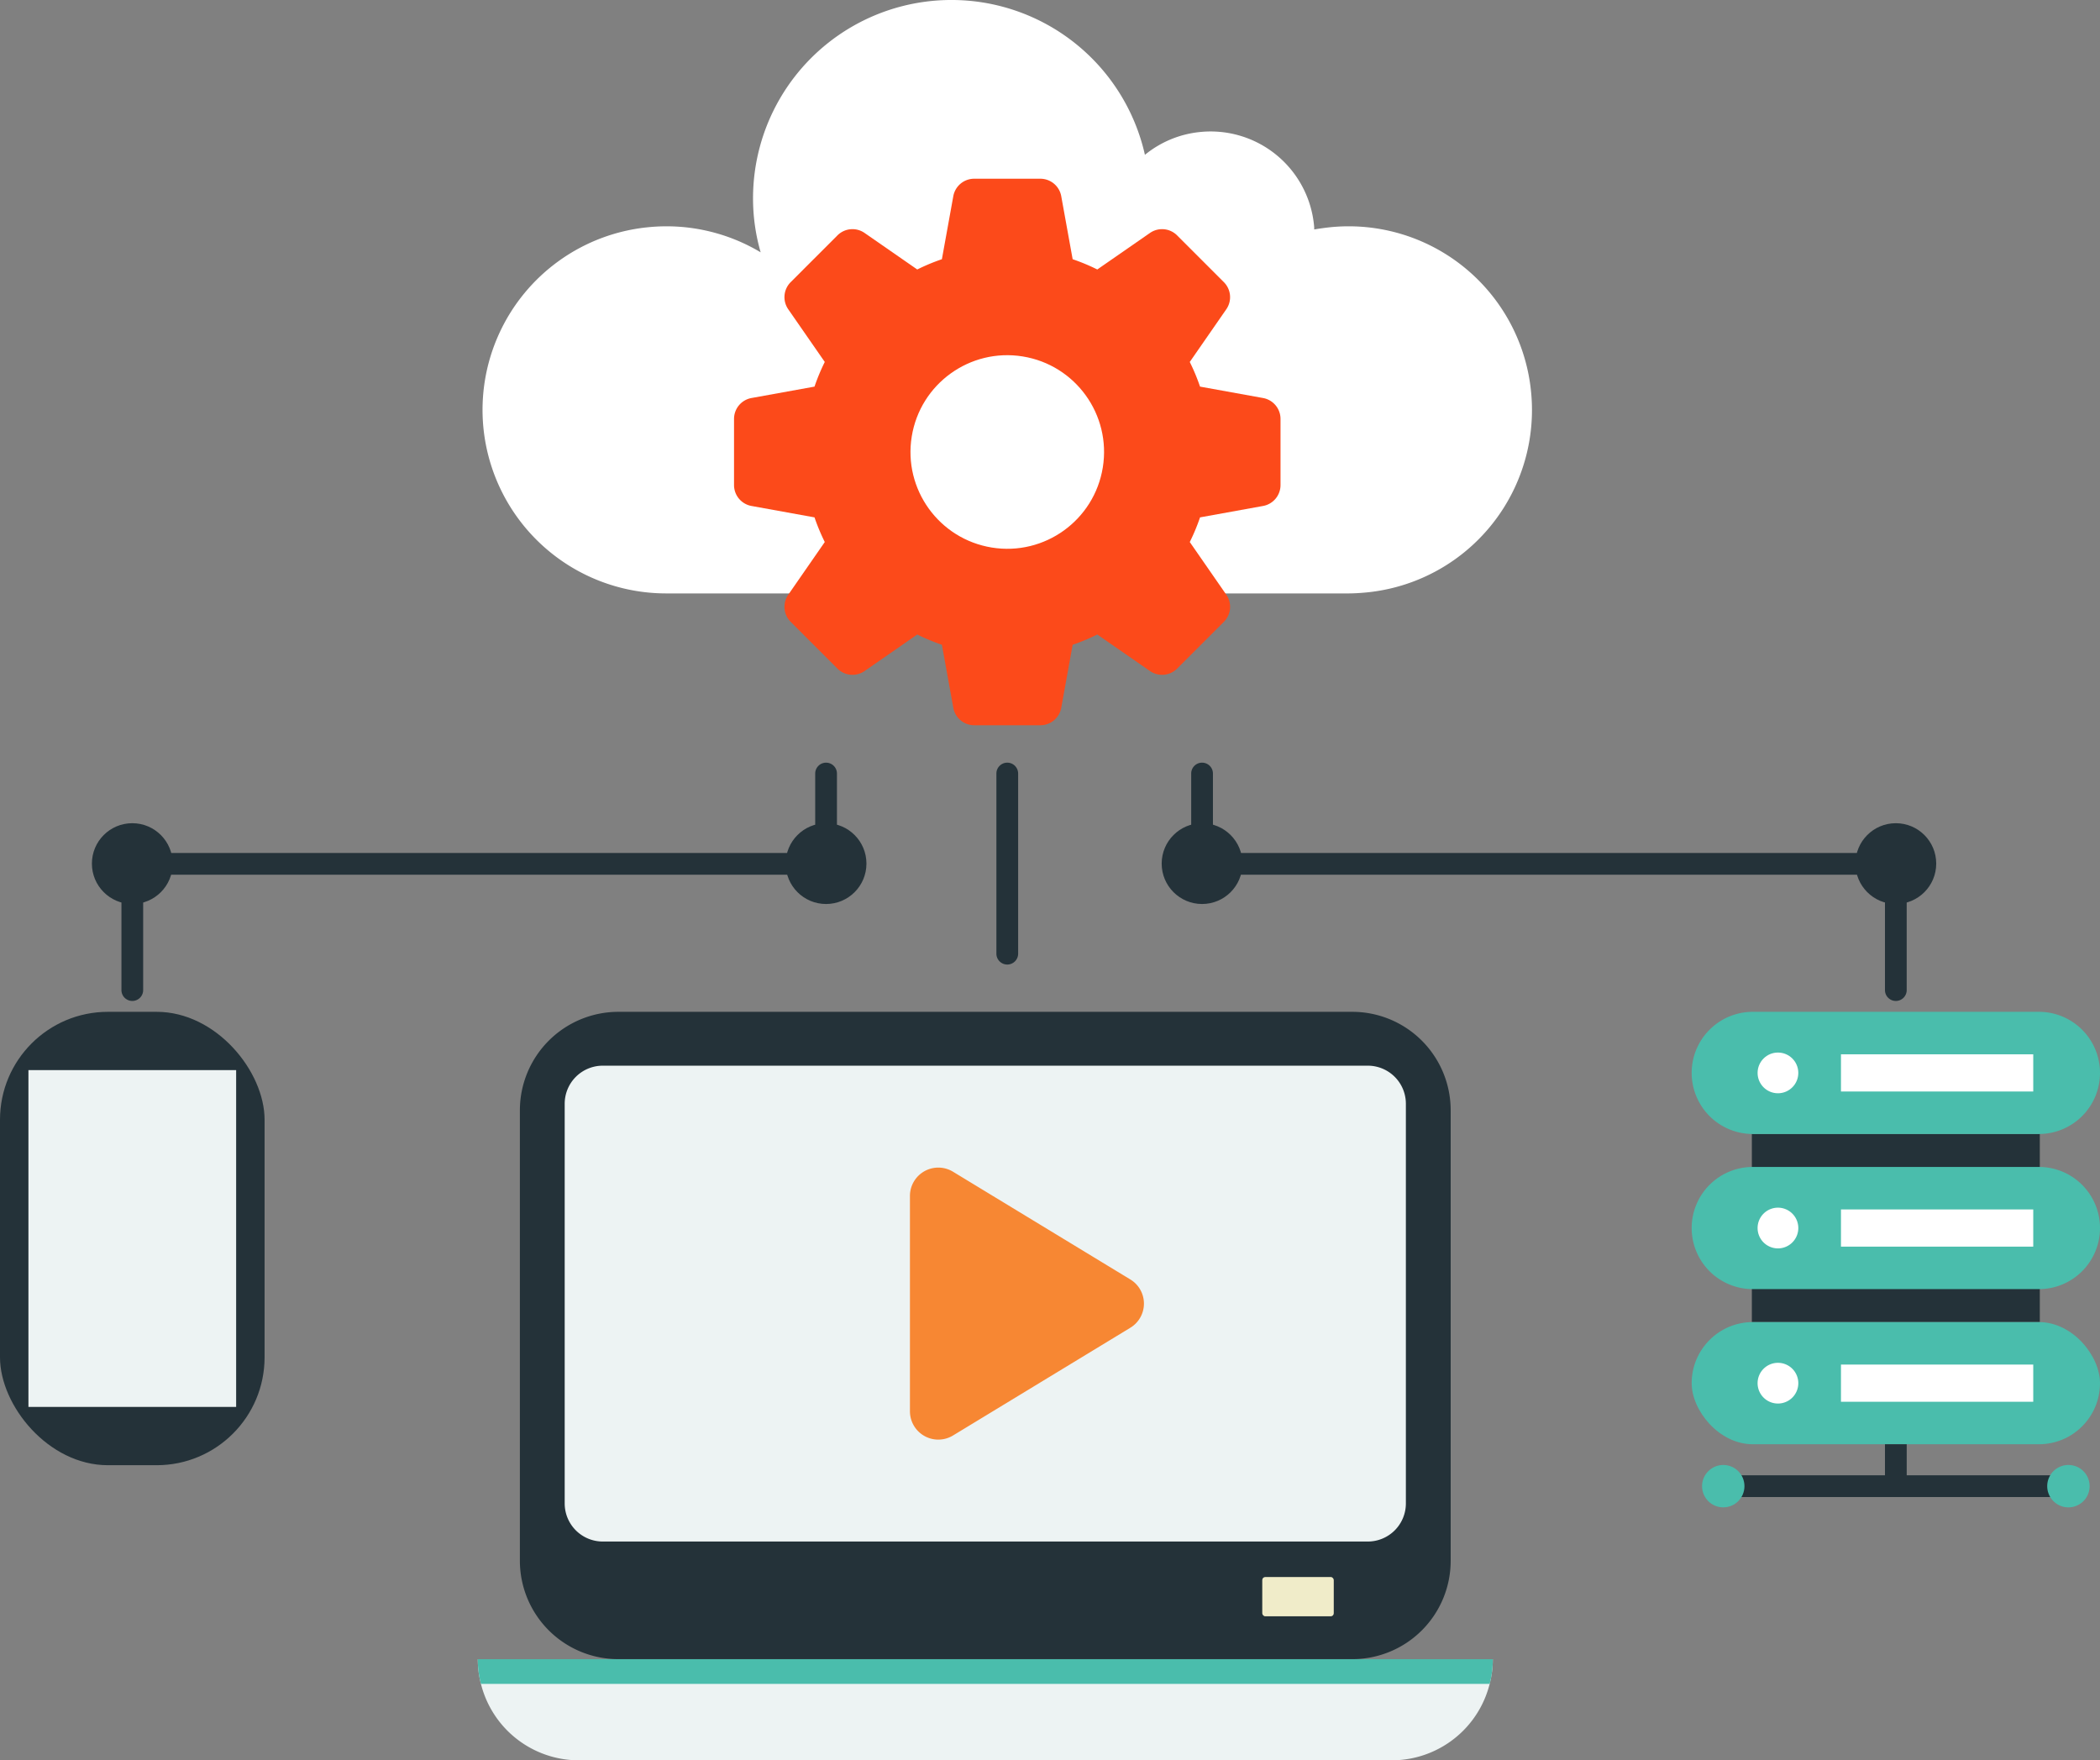 <?xml version="1.0" encoding="UTF-8"?> <svg xmlns="http://www.w3.org/2000/svg" width="468" height="392.249" viewBox="0 0 468 392.249"><rect x="0" y="0" width="468" height="392.249" fill="#808080" stroke="none"/><g id="Group_1804" data-name="Group 1804" transform="translate(-4545.814 4005.509)"><g id="Group_1803" data-name="Group 1803" transform="translate(4545.814 -4005.509)"><g id="Group_1692" data-name="Group 1692" transform="translate(106.483 225.467)"><g id="Group_1671" data-name="Group 1671" transform="translate(0 144.258)"><g id="Group_1670" data-name="Group 1670"><g id="Group_1669" data-name="Group 1669"><g id="Group_1668" data-name="Group 1668"><path id="Path_388" data-name="Path 388" d="M5081.94-2929.4a21.422,21.422,0,0,1-.7,5.5,22.463,22.463,0,0,1-5.9,10.429,22.52,22.52,0,0,1-15.926,6.6H4878.264a22.485,22.485,0,0,1-21.824-17.026,21.444,21.444,0,0,1-.7-5.5Z" transform="translate(-4855.741 2929.399)" fill="#edf3f3"></path></g></g></g></g><g id="Group_1675" data-name="Group 1675" transform="translate(9.378)"><g id="Group_1674" data-name="Group 1674"><g id="Group_1673" data-name="Group 1673"><g id="Group_1672" data-name="Group 1672"><path id="Path_389" data-name="Path 389" d="M5090.468-3327.325v100.371a21.922,21.922,0,0,1-21.926,21.925h-163.56a21.941,21.941,0,0,1-21.948-21.925v-100.371a21.96,21.96,0,0,1,21.948-21.948h163.56A21.941,21.941,0,0,1,5090.468-3327.325Z" transform="translate(-4883.035 3349.273)" fill="#243239"></path></g></g></g></g><g id="Group_1679" data-name="Group 1679" transform="translate(19.36 12)"><g id="Group_1678" data-name="Group 1678"><g id="Group_1677" data-name="Group 1677"><g id="Group_1676" data-name="Group 1676"><path id="Path_390" data-name="Path 390" d="M5099.558-3305.863v89.047a8.491,8.491,0,0,1-8.506,8.506H4920.6a8.491,8.491,0,0,1-8.506-8.506v-89.047a8.486,8.486,0,0,1,8.506-8.483h170.455A8.486,8.486,0,0,1,5099.558-3305.863Z" transform="translate(-4912.091 3314.346)" fill="#edf3f3"></path></g></g></g></g><g id="Group_1683" data-name="Group 1683" transform="translate(0 144.258)"><g id="Group_1682" data-name="Group 1682"><g id="Group_1681" data-name="Group 1681"><g id="Group_1680" data-name="Group 1680"><path id="Path_391" data-name="Path 391" d="M5081.94-2929.4a21.422,21.422,0,0,1-.7,5.5h-224.8a21.444,21.444,0,0,1-.7-5.5Z" transform="translate(-4855.741 2929.399)" fill="#4abdac"></path></g></g></g></g><g id="Group_1687" data-name="Group 1687" transform="translate(96.304 34.713)"><g id="Group_1686" data-name="Group 1686"><g id="Group_1685" data-name="Group 1685"><g id="Group_1684" data-name="Group 1684"><path id="Path_392" data-name="Path 392" d="M5185.156-3212.553l-39.541,24.022a6.318,6.318,0,0,1-9.573-5.41v-47.986a6.318,6.318,0,0,1,9.573-5.41l39.541,24.021A6.29,6.29,0,0,1,5185.156-3212.553Z" transform="translate(-5136.042 3248.239)" fill="#f78733"></path></g></g></g></g><g id="Group_1691" data-name="Group 1691" transform="translate(174.821 125.941)"><g id="Group_1690" data-name="Group 1690"><g id="Group_1689" data-name="Group 1689"><g id="Group_1688" data-name="Group 1688"><rect id="Rectangle_144" data-name="Rectangle 144" width="15.934" height="8.758" rx="0.674" fill="#f0ecc9"></rect></g></g></g></g></g><g id="Group_1701" data-name="Group 1701" transform="translate(0 225.467)"><g id="Group_1696" data-name="Group 1696"><g id="Group_1695" data-name="Group 1695"><g id="Group_1694" data-name="Group 1694"><g id="Group_1693" data-name="Group 1693"><rect id="Rectangle_145" data-name="Rectangle 145" width="58.964" height="101.028" rx="24.048" fill="#243239"></rect></g></g></g></g><g id="Group_1700" data-name="Group 1700" transform="translate(6.338 12.988)"><g id="Group_1699" data-name="Group 1699"><g id="Group_1698" data-name="Group 1698"><g id="Group_1697" data-name="Group 1697"><rect id="Rectangle_146" data-name="Rectangle 146" width="46.289" height="75.051" fill="#edf3f3"></rect></g></g></g></g></g><g id="Group_1705" data-name="Group 1705" transform="translate(107.538)"><g id="Group_1704" data-name="Group 1704"><g id="Group_1703" data-name="Group 1703"><g id="Group_1702" data-name="Group 1702"><path id="Path_393" data-name="Path 393" d="M5055.74-3873.488c-1.358.127-2.716.212-4.032.212H4899.741A40.927,40.927,0,0,1,4859-3910.238a40.9,40.9,0,0,1,36.792-44.644,40.839,40.839,0,0,1,25,5.6,43.218,43.218,0,0,1-1.7-12.01,44.191,44.191,0,0,1,44.219-44.219,44.186,44.186,0,0,1,43.116,34.5,23,23,0,0,1,12.391-5.093,23.149,23.149,0,0,1,25.293,20.794,6.787,6.787,0,0,1,.043.933q1.845-.318,3.691-.509a40.84,40.84,0,0,1,44.644,36.75A40.84,40.84,0,0,1,5055.74-3873.488Z" transform="translate(-4858.811 4005.509)" fill="#fff"></path></g></g></g></g><g id="Group_1714" data-name="Group 1714" transform="translate(163.584 39.825)"><g id="Group_1709" data-name="Group 1709"><g id="Group_1708" data-name="Group 1708"><g id="Group_1707" data-name="Group 1707"><g id="Group_1706" data-name="Group 1706"><path id="Path_394" data-name="Path 394" d="M5139.865-3840.723l-14.078-2.548a44.938,44.938,0,0,0-2.287-5.493l8.159-11.768a4.732,4.732,0,0,0-.566-6.021l-10.412-10.412a4.733,4.733,0,0,0-6.021-.567l-11.769,8.16a44.86,44.86,0,0,0-5.492-2.287l-2.549-14.079a4.733,4.733,0,0,0-4.658-3.856h-14.726a4.732,4.732,0,0,0-4.658,3.856l-2.549,14.079a44.86,44.86,0,0,0-5.492,2.287l-11.769-8.16a4.732,4.732,0,0,0-6.021.567l-10.413,10.412a4.732,4.732,0,0,0-.566,6.021l8.159,11.768a45.092,45.092,0,0,0-2.287,5.493l-14.078,2.548a4.734,4.734,0,0,0-3.857,4.658v14.726a4.733,4.733,0,0,0,3.857,4.658l14.078,2.549a45.021,45.021,0,0,0,2.287,5.493L5034-3796.871a4.734,4.734,0,0,0,.566,6.021l10.413,10.412a4.731,4.731,0,0,0,6.021.567l11.769-8.161a44.942,44.942,0,0,0,5.492,2.288l2.549,14.078a4.733,4.733,0,0,0,4.658,3.856h14.726a4.732,4.732,0,0,0,4.658-3.856l2.549-14.078a44.942,44.942,0,0,0,5.492-2.288l11.769,8.161a4.733,4.733,0,0,0,6.021-.567l10.412-10.412a4.731,4.731,0,0,0,.566-6.021l-8.159-11.768a44.867,44.867,0,0,0,2.287-5.493l14.078-2.549a4.733,4.733,0,0,0,3.856-4.658v-14.726A4.733,4.733,0,0,0,5139.865-3840.723Z" transform="translate(-5021.935 3889.595)" fill="#fc4a1a"></path></g></g></g></g><g id="Group_1713" data-name="Group 1713" transform="translate(36.156 36.156)"><g id="Group_1712" data-name="Group 1712" transform="translate(0 0)"><g id="Group_1711" data-name="Group 1711"><g id="Group_1710" data-name="Group 1710"><circle id="Ellipse_55" data-name="Ellipse 55" cx="21.568" cy="21.568" r="21.568" transform="translate(0 42.582) rotate(-80.805)" fill="#fff"></circle></g></g></g></g></g><g id="Group_1774" data-name="Group 1774" transform="translate(377.001 225.467)"><g id="Group_1718" data-name="Group 1718" transform="translate(13.413 27.222)"><g id="Group_1717" data-name="Group 1717"><g id="Group_1716" data-name="Group 1716"><g id="Group_1715" data-name="Group 1715"><rect id="Rectangle_147" data-name="Rectangle 147" width="64.174" height="41.913" fill="#243239"></rect></g></g></g></g><g id="Group_1731" data-name="Group 1731" transform="translate(0 69.135)"><g id="Group_1722" data-name="Group 1722"><g id="Group_1721" data-name="Group 1721"><g id="Group_1720" data-name="Group 1720"><g id="Group_1719" data-name="Group 1719"><rect id="Rectangle_148" data-name="Rectangle 148" width="91" height="27.222" rx="13.611" fill="#4abdac"></rect></g></g></g></g><g id="Group_1726" data-name="Group 1726" transform="translate(33.271 9.467)"><g id="Group_1725" data-name="Group 1725"><g id="Group_1724" data-name="Group 1724"><g id="Group_1723" data-name="Group 1723"><rect id="Rectangle_149" data-name="Rectangle 149" width="42.851" height="8.288" fill="#fff"></rect></g></g></g></g><g id="Group_1730" data-name="Group 1730" transform="translate(14.691 9.074)"><g id="Group_1729" data-name="Group 1729"><g id="Group_1728" data-name="Group 1728"><g id="Group_1727" data-name="Group 1727"><path id="Path_395" data-name="Path 395" d="M5694.935-3117.1a4.537,4.537,0,0,1-4.537,4.537,4.537,4.537,0,0,1-4.537-4.537,4.537,4.537,0,0,1,4.537-4.537A4.537,4.537,0,0,1,5694.935-3117.1Z" transform="translate(-5685.861 3121.64)" fill="#fff"></path></g></g></g></g></g><g id="Group_1744" data-name="Group 1744" transform="translate(0 34.567)"><g id="Group_1735" data-name="Group 1735"><g id="Group_1734" data-name="Group 1734"><g id="Group_1733" data-name="Group 1733"><g id="Group_1732" data-name="Group 1732"><path id="Rectangle_150" data-name="Rectangle 150" d="M13.611,0H77.389A13.611,13.611,0,0,1,91,13.611v0A13.611,13.611,0,0,1,77.388,27.222H13.611A13.611,13.611,0,0,1,0,13.611v0A13.611,13.611,0,0,1,13.611,0Z" fill="#4abdac"></path></g></g></g></g><g id="Group_1739" data-name="Group 1739" transform="translate(33.271 9.468)"><g id="Group_1738" data-name="Group 1738"><g id="Group_1737" data-name="Group 1737"><g id="Group_1736" data-name="Group 1736"><rect id="Rectangle_151" data-name="Rectangle 151" width="42.851" height="8.287" fill="#fff"></rect></g></g></g></g><g id="Group_1743" data-name="Group 1743" transform="translate(14.691 9.074)"><g id="Group_1742" data-name="Group 1742"><g id="Group_1741" data-name="Group 1741"><g id="Group_1740" data-name="Group 1740"><path id="Path_396" data-name="Path 396" d="M5694.935-3217.714a4.537,4.537,0,0,1-4.537,4.537,4.537,4.537,0,0,1-4.537-4.537,4.537,4.537,0,0,1,4.537-4.537A4.537,4.537,0,0,1,5694.935-3217.714Z" transform="translate(-5685.861 3222.251)" fill="#fff"></path></g></g></g></g></g><g id="Group_1757" data-name="Group 1757"><g id="Group_1748" data-name="Group 1748"><g id="Group_1747" data-name="Group 1747"><g id="Group_1746" data-name="Group 1746"><g id="Group_1745" data-name="Group 1745"><path id="Rectangle_152" data-name="Rectangle 152" d="M13.611,0H77.389A13.611,13.611,0,0,1,91,13.611v0A13.611,13.611,0,0,1,77.388,27.222H13.611A13.611,13.611,0,0,1,0,13.611v0A13.611,13.611,0,0,1,13.611,0Z" fill="#4abdac"></path></g></g></g></g><g id="Group_1752" data-name="Group 1752" transform="translate(33.271 9.467)"><g id="Group_1751" data-name="Group 1751"><g id="Group_1750" data-name="Group 1750"><g id="Group_1749" data-name="Group 1749"><rect id="Rectangle_153" data-name="Rectangle 153" width="42.851" height="8.287" fill="#fff"></rect></g></g></g></g><g id="Group_1756" data-name="Group 1756" transform="translate(14.691 9.074)"><g id="Group_1755" data-name="Group 1755"><g id="Group_1754" data-name="Group 1754"><g id="Group_1753" data-name="Group 1753"><circle id="Ellipse_56" data-name="Ellipse 56" cx="4.537" cy="4.537" r="4.537" fill="#fff"></circle></g></g></g></g></g><g id="Group_1761" data-name="Group 1761" transform="translate(7.039 103.276)"><g id="Group_1760" data-name="Group 1760"><g id="Group_1759" data-name="Group 1759"><g id="Group_1758" data-name="Group 1758"><rect id="Rectangle_154" data-name="Rectangle 154" width="76.921" height="4.844" fill="#243239"></rect></g></g></g></g><g id="Group_1765" data-name="Group 1765" transform="translate(43.078 96.357)"><g id="Group_1764" data-name="Group 1764"><g id="Group_1763" data-name="Group 1763"><g id="Group_1762" data-name="Group 1762"><rect id="Rectangle_155" data-name="Rectangle 155" width="4.844" height="9.342" fill="#243239"></rect></g></g></g></g><g id="Group_1769" data-name="Group 1769" transform="translate(2.315 100.974)"><g id="Group_1768" data-name="Group 1768"><g id="Group_1767" data-name="Group 1767"><g id="Group_1766" data-name="Group 1766"><circle id="Ellipse_57" data-name="Ellipse 57" cx="4.724" cy="4.724" r="4.724" fill="#4abdac"></circle></g></g></g></g><g id="Group_1773" data-name="Group 1773" transform="translate(79.236 100.974)"><g id="Group_1772" data-name="Group 1772"><g id="Group_1771" data-name="Group 1771"><g id="Group_1770" data-name="Group 1770"><path id="Path_397" data-name="Path 397" d="M5883.171-3050.656a4.725,4.725,0,0,1-4.725,4.724,4.724,4.724,0,0,1-4.724-4.724,4.724,4.724,0,0,1,4.724-4.724A4.725,4.725,0,0,1,5883.171-3050.656Z" transform="translate(-5873.722 3055.38)" fill="#4abdac"></path></g></g></g></g></g><g id="Group_1778" data-name="Group 1778" transform="translate(265.468 169.946)"><g id="Group_1777" data-name="Group 1777"><g id="Group_1776" data-name="Group 1776"><g id="Group_1775" data-name="Group 1775"><path id="Path_398" data-name="Path 398" d="M5475.51-3457.771a2.422,2.422,0,0,1-2.422-2.422V-3485.9h-154.61v-22.547a2.423,2.423,0,0,1,2.422-2.422,2.422,2.422,0,0,1,2.422,2.422v17.7h154.61v30.552A2.423,2.423,0,0,1,5475.51-3457.771Z" transform="translate(-5318.478 3510.869)" fill="#243239"></path></g></g></g></g><g id="Group_1782" data-name="Group 1782" transform="translate(27.06 169.946)"><g id="Group_1781" data-name="Group 1781"><g id="Group_1780" data-name="Group 1780"><g id="Group_1779" data-name="Group 1779"><path id="Path_399" data-name="Path 399" d="M4627-3457.771a2.422,2.422,0,0,1-2.422-2.422v-30.552h154.61v-17.7a2.422,2.422,0,0,1,2.422-2.422,2.423,2.423,0,0,1,2.423,2.422v22.547H4629.417v25.708A2.422,2.422,0,0,1,4627-3457.771Z" transform="translate(-4624.573 3510.869)" fill="#243239"></path></g></g></g></g><g id="Group_1786" data-name="Group 1786" transform="translate(222.054 169.946)"><g id="Group_1785" data-name="Group 1785"><g id="Group_1784" data-name="Group 1784"><g id="Group_1783" data-name="Group 1783"><path id="Path_400" data-name="Path 400" d="M5194.541-3465.885a2.423,2.423,0,0,1-2.423-2.422v-40.14a2.423,2.423,0,0,1,2.423-2.422,2.423,2.423,0,0,1,2.422,2.422v40.14A2.422,2.422,0,0,1,5194.541-3465.885Z" transform="translate(-5192.118 3510.869)" fill="#243239"></path></g></g></g></g><g id="Group_1790" data-name="Group 1790" transform="translate(20.48 183.436)"><g id="Group_1789" data-name="Group 1789"><g id="Group_1788" data-name="Group 1788"><g id="Group_1787" data-name="Group 1787"><circle id="Ellipse_58" data-name="Ellipse 58" cx="9.002" cy="9.002" r="9.002" fill="#243239"></circle></g></g></g></g><g id="Group_1794" data-name="Group 1794" transform="translate(175.09 183.436)"><g id="Group_1793" data-name="Group 1793"><g id="Group_1792" data-name="Group 1792"><g id="Group_1791" data-name="Group 1791"><circle id="Ellipse_59" data-name="Ellipse 59" cx="9.002" cy="9.002" r="9.002" fill="#243239"></circle></g></g></g></g><g id="Group_1798" data-name="Group 1798" transform="translate(258.888 183.436)"><g id="Group_1797" data-name="Group 1797"><g id="Group_1796" data-name="Group 1796"><g id="Group_1795" data-name="Group 1795"><circle id="Ellipse_60" data-name="Ellipse 60" cx="9.002" cy="9.002" r="9.002" fill="#243239"></circle></g></g></g></g><g id="Group_1802" data-name="Group 1802" transform="translate(413.498 183.436)"><g id="Group_1801" data-name="Group 1801"><g id="Group_1800" data-name="Group 1800"><g id="Group_1799" data-name="Group 1799"><circle id="Ellipse_61" data-name="Ellipse 61" cx="9.002" cy="9.002" r="9.002" fill="#243239"></circle></g></g></g></g></g></g></svg> 